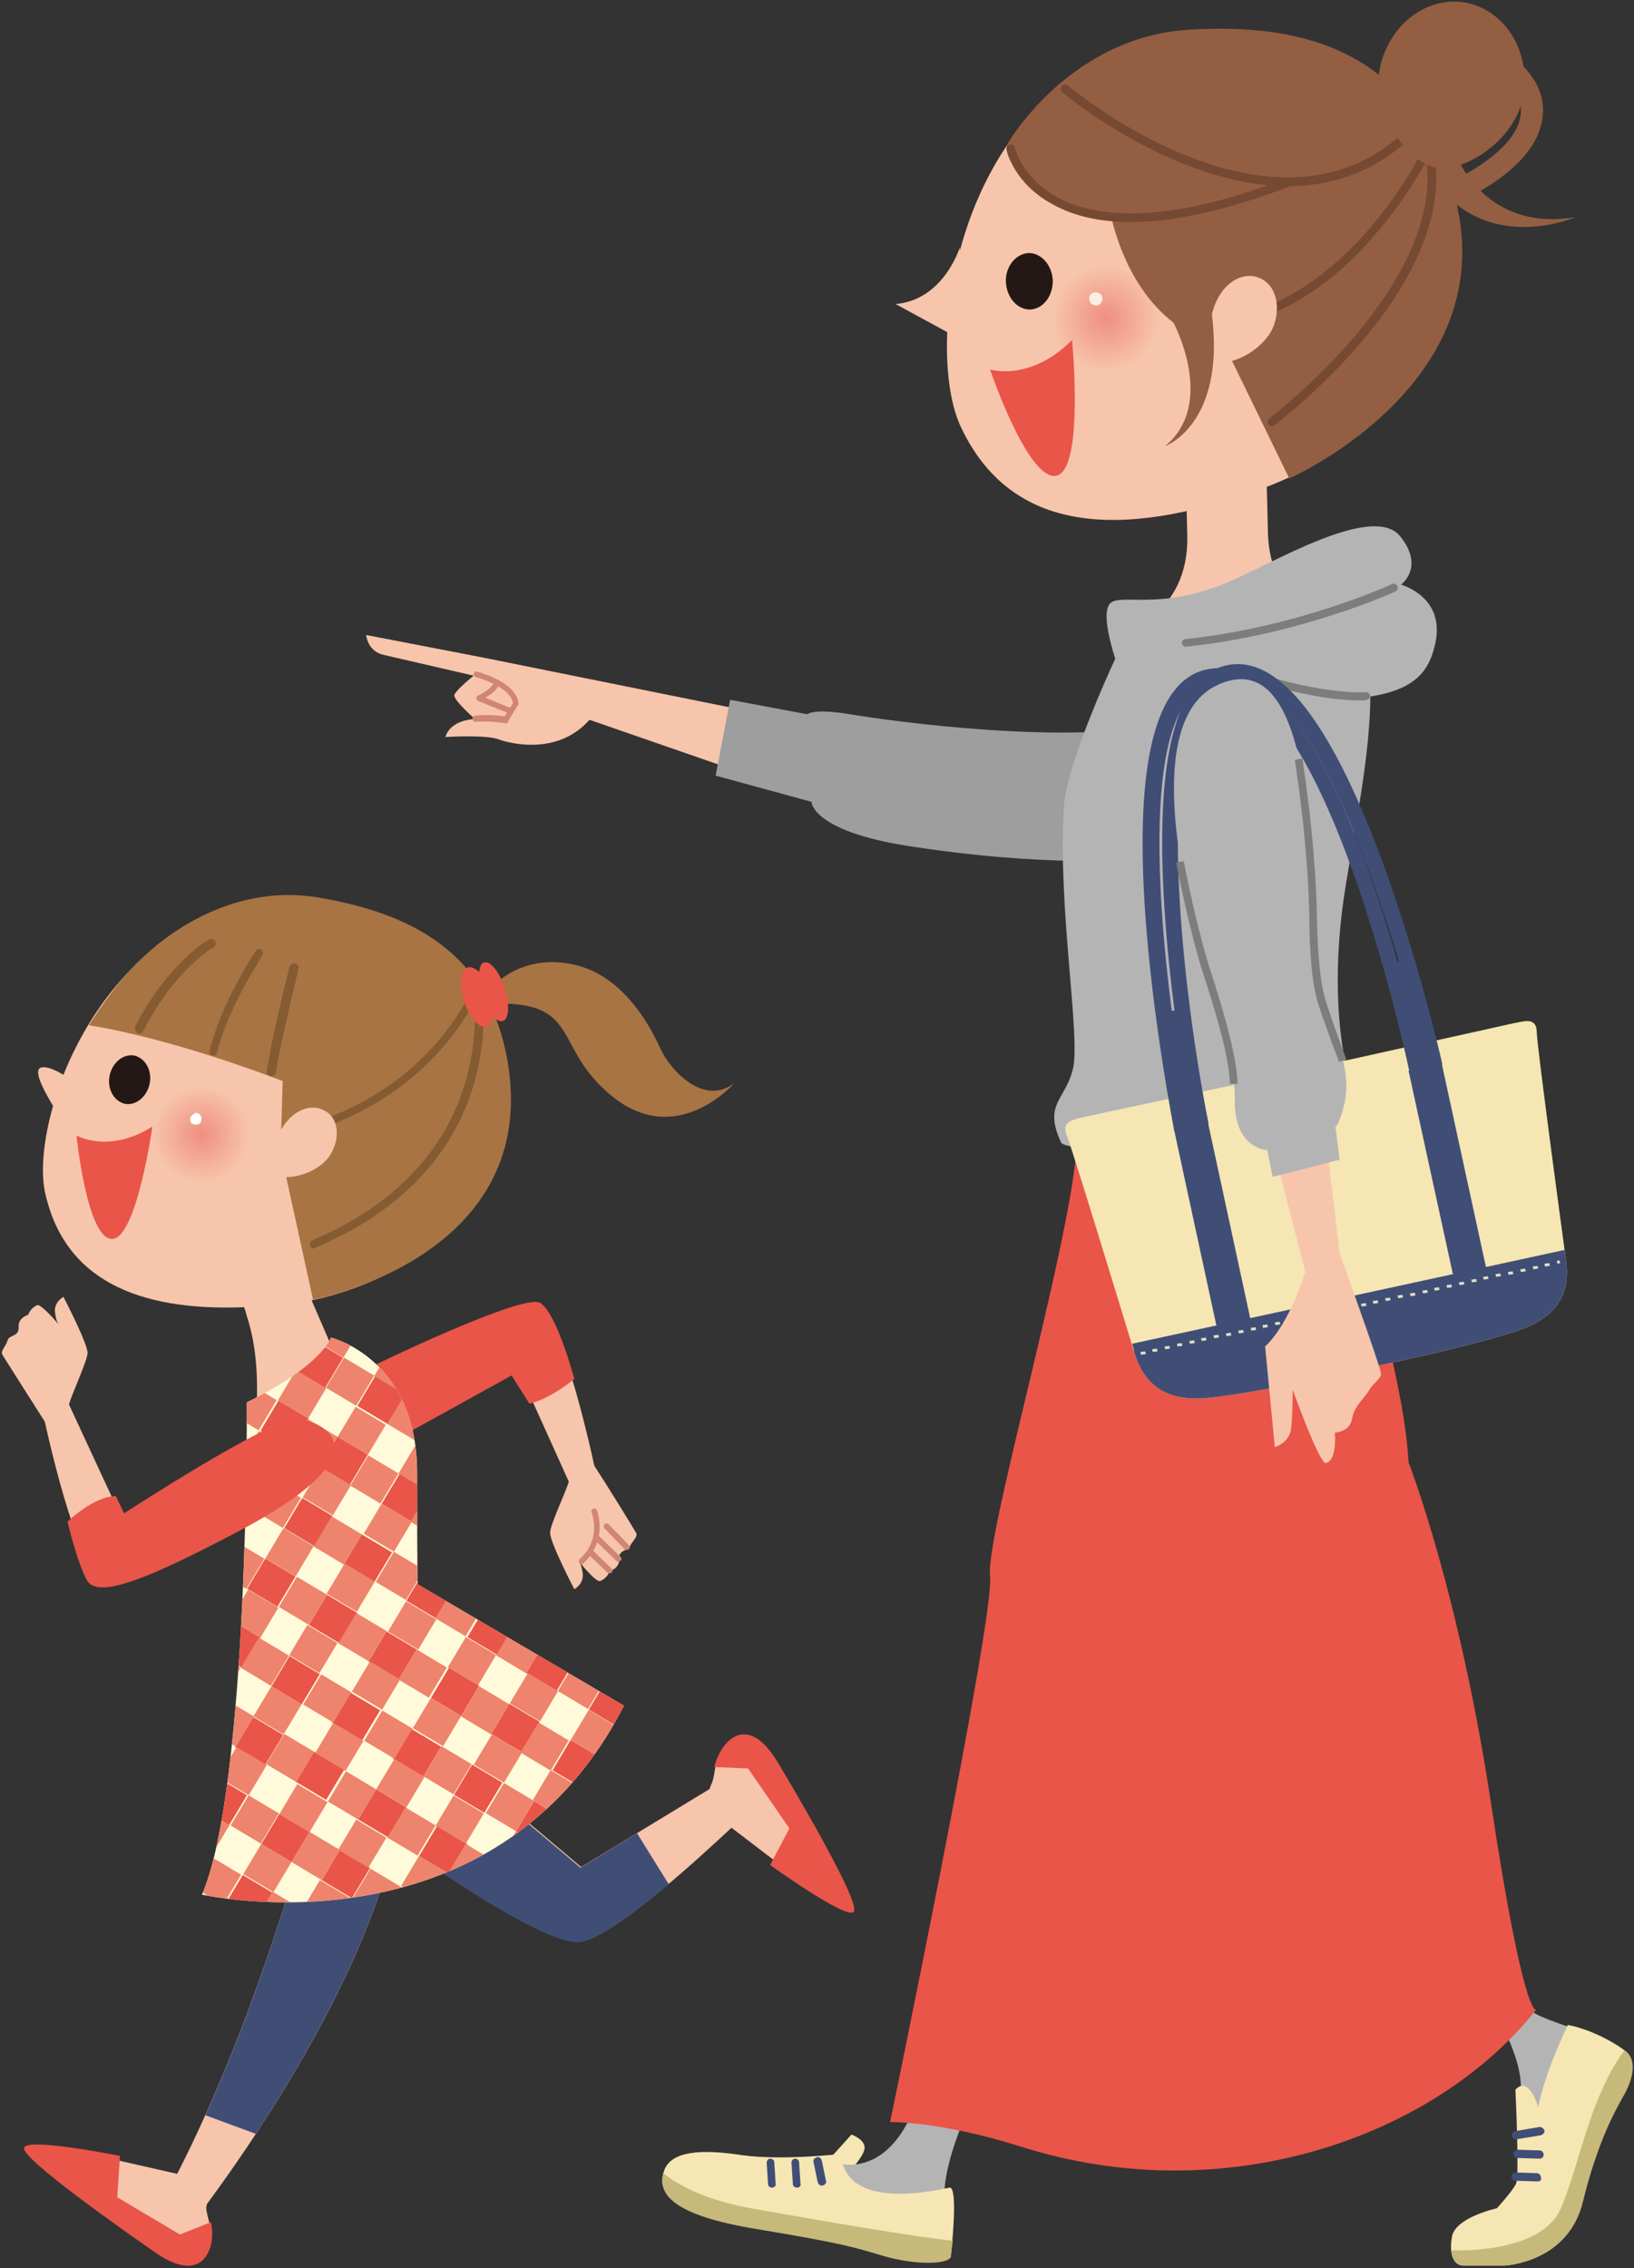 <?xml version="1.0" encoding="utf-8"?>
<!-- Generator: Adobe Illustrator 24.2.1, SVG Export Plug-In . SVG Version: 6.00 Build 0)  -->
<svg version="1.1" id="レイヤー_1" xmlns="http://www.w3.org/2000/svg" xmlns:xlink="http://www.w3.org/1999/xlink" x="0px"
	 y="0px" viewBox="0 0 237 329" style="enable-background:new 0 0 237 329;" xml:space="preserve">
<rect x="0" y="0" width="237" height="329" fill="#333333" stroke="none"/>
<style type="text/css">
	.st0{fill:#F7C5AB;}
	.st1{fill:#D08575;}
	.st2{fill:#9E9E9F;}
	.st3{fill:#935E42;}
	.st4{fill:#F5E6B3;}
	.st5{fill:#B4B4B5;}
	.st6{fill:#E95548;}
	.st7{fill:#231815;}
	.st8{fill:url(#SVGID_1_);}
	.st9{fill:#FCEDE4;}
	.st10{fill:#754932;}
	.st11{fill:#7D7D7D;}
	.st12{fill:#404E76;}
	.st13{fill:#DFDFC5;}
	.st14{fill:#C7B97A;}
	.st15{fill:url(#SVGID_2_);}
	.st16{fill:#FFFFFF;}
	.st17{fill:#A87443;}
	.st18{fill:#855B32;}
	.st19{clip-path:url(#SVGID_4_);}
	.st20{fill-rule:evenodd;clip-rule:evenodd;fill:#E95548;}
	.st21{fill-rule:evenodd;clip-rule:evenodd;fill:#EE846D;}
</style>
<g>
	<g>
		<g>
			<path class="st0" d="M125.2,106.5l-55-11.1l-17.1-3.3c0,0,0.2,2.4,2.6,2.9c1.3,0.3,13,3,13,3s-2.6,2.1-2.8,2.8
				c-0.2,0.7,3,3.5,3,3.5s-3.5,0-4.3,2.6c0,0,6.1-0.4,7.9,0.4c0,0,7.9,2.9,13-2.9l37.2,12.9L125.2,106.5z"/>
			<path class="st1" d="M73.4,104.9C73.4,104.9,73.4,104.9,73.4,104.9c-0.1,0-2.4-0.4-4.4-0.2c-0.2,0-0.4-0.1-0.5-0.4
				c0-0.2,0.1-0.4,0.4-0.5c1.7-0.2,3.6,0,4.3,0.1l1.2-1.9c-0.3-2.1-4-3.4-5.4-3.8c-0.2-0.1-0.4-0.3-0.3-0.5c0.1-0.2,0.3-0.4,0.5-0.3
				c0.2,0.1,5.8,1.5,6,4.7c0,0.1,0,0.2-0.1,0.2l-1.4,2.3C73.7,104.9,73.5,104.9,73.4,104.9L73.4,104.9z"/>
			<path class="st1" d="M74.1,103.5c-0.1,0-0.1,0-0.2,0l-4.5-1.8c-0.2-0.1-0.3-0.2-0.3-0.4c0-0.2,0.1-0.3,0.2-0.4
				c0.5-0.2,1.9-1,2.3-1.8c0.1-0.2,0.3-0.3,0.5-0.2c0.2,0.1,0.3,0.3,0.2,0.5c-0.3,0.8-1.2,1.4-1.9,1.8l3.7,1.5
				c0.2,0.1,0.3,0.3,0.2,0.5C74.4,103.4,74.3,103.5,74.1,103.5L74.1,103.5z"/>
		</g>
		<path class="st2" d="M173.2,123.7c-11.2,2.1-27.5,1.2-41.5-1c-14-2.2-14-6.4-14-6.4l-13.9-3.8l2.1-11l11.2,2.1c0,0,0.8-0.9,6.2,0
			c5.3,0.9,32.2,4.7,46.3,1.2L173.2,123.7z"/>
		<path class="st3" d="M210.2,30l-1.3-2.9c7.5-3.4,11.6-7.2,11.7-11c0.1-5.4-7.6-10.4-9.6-11.4l0.2-0.6c0.1,0.1,12.7,3.6,12.6,12
			C223.7,21.3,219.1,26,210.2,30L210.2,30z"/>
		<path class="st3" d="M211.1,22.2c0,0,3.9,11.5,17.4,9.3c0,0-14.4,6.3-21.9-7.6L211.1,22.2z"/>
		<path class="st4" d="M119.9,313.6l3.6-4c0,0,2,0.7,1.9,2c-0.1,1.4-3.4,4.7-3.4,4.7L119.9,313.6z"/>
		<path class="st5" d="M121.8,313.8c0,0,8.7,2.7,12.3-12.9l9.5-1.5c0,0-7.7,13.8-6.5,20.6l-13.9,0.4L121.8,313.8z"/>
		<path class="st5" d="M218.1,294.3c3.2,6.3,2.4,9.4,2.4,9.4l3.9,4.3l4.4-13.6c0,0-6-1.9-6.6-2.7c-0.6-0.8-2.4-6.1-2.4-6.1l-6.2,2.5
			L218.1,294.3z"/>
		<path class="st6" d="M204.3,212.1c0,0,7.3,18.6,12,49.7c4.7,31.1,6.5,29.7,6.5,29.7c-14.7,18.5-45.2,29.3-74.9,19.8
			c-11.8-3.7-18.8-3.5-18.8-3.5s15.2-73.3,14.5-79.1c-0.8-6.4,13.6-54.7,12.6-65.3c-1-10.5,35.8-0.3,35.8-0.3
			S203.5,196.1,204.3,212.1z"/>
		<path class="st0" d="M182.7,71c20.5-7.4,33.2-26,27.7-43.6C204.9,9.8,183-1.2,162.9,7.1c-25.1,10.4-28.7,44.1-23.5,54.9
			C146.6,77.2,162.2,78.4,182.7,71z"/>
		<path class="st3" d="M146.1,20.9c0,0-2.5,7.3,23.7,13.4l6.1,12.3L187,69.4c0,0,34.1-15,22.8-44.6c-6.6-17.2-20.5-21.5-37.2-20.5
			C155,5.3,146.1,20.9,146.1,20.9z"/>
		<path class="st0" d="M187.4,118.1c0,0,5-27.8,2.2-29.5c-2.9-1.7-5.6-5.6-5.7-11.5c-0.1-4.8-0.4-14.7-0.4-14.7l-5.7,0.2l-0.3,0
			l-5.7,0.2c0,0,0.3,9.9,0.4,14.7c0.2,5.9-2.3,9.9-5.1,11.8c-2.8,1.9-6.8,29.6-6.8,29.6L187.4,118.1z"/>
		<path class="st0" d="M139.2,35.9c0,0-2.3,7.6-9.3,8.2l10.3,5.6L139.2,35.9z"/>
		<path class="st7" d="M145.9,40.9c0.1,2.2,1.6,4,3.5,4c1.9-0.1,3.3-1.9,3.3-4.2c-0.1-2.2-1.6-4-3.5-4
			C147.3,36.8,145.8,38.7,145.9,40.9z"/>
		
			<radialGradient id="SVGID_1_" cx="784.919" cy="-972.453" r="9.676" gradientTransform="matrix(-0.802 2.343191e-02 2.343191e-02 0.802 812.714 807.64)" gradientUnits="userSpaceOnUse">
			<stop  offset="0" style="stop-color:#EF8F81"/>
			<stop  offset="1" style="stop-color:#F7C5AB"/>
		</radialGradient>
		<path class="st8" d="M152.5,46.2c0.1,4.3,3.7,7.7,8,7.5c4.3-0.1,7.7-3.7,7.5-8c-0.1-4.3-3.7-7.7-8-7.5
			C155.8,38.4,152.4,41.9,152.5,46.2z"/>
		<path class="st9" d="M158,43.4c0,0.5,0.4,0.9,1,0.9c0.5,0,0.9-0.4,0.9-1c0-0.5-0.4-0.9-1-0.9C158.3,42.4,157.9,42.9,158,43.4z"/>
		<path class="st6" d="M155.5,49.3c-6,6.1-11.9,4.3-11.9,4.3s5.5,16.2,9.6,15.4C157.3,68.2,155.5,49.3,155.5,49.3z"/>
		<path class="st10" d="M186.8,27c-16.4,0-32.5-13.4-32.7-13.6c-0.3-0.2-0.3-0.6-0.1-0.9c0.2-0.3,0.6-0.3,0.9-0.1
			c0.3,0.3,31.3,26.2,50.5,5c0.2-0.3,0.6-0.3,0.9,0c0.3,0.2,0.3,0.6,0,0.9C200.4,24.7,193.6,27,186.8,27L186.8,27z"/>
		<path class="st10" d="M184.5,61.8c-0.2,0-0.4-0.1-0.5-0.2c-0.2-0.3-0.1-0.7,0.1-0.9c0.3-0.2,25.2-19.2,22.8-37.4
			c-2.5,4.6-10.6,17.7-23.4,22.6c-0.3,0.1-0.7,0-0.8-0.4c-0.1-0.3,0-0.7,0.4-0.8c15.2-5.8,23.5-23.4,23.6-23.6
			c0.1-0.2,0.4-0.4,0.6-0.4c0.3,0,0.5,0.2,0.5,0.5c4.5,19.5-21.8,39.6-22.9,40.4C184.8,61.7,184.7,61.8,184.5,61.8L184.5,61.8z"/>
		<path class="st0" d="M184.8,47.1c-1,2.9-4.8,5.5-7.8,5.5c-2.5,0-1.9-5.3-0.9-8.1c1-2.9,3.4-4.9,5.9-4.4
			C185,40.8,185.8,44.2,184.8,47.1z"/>
		<path class="st3" d="M161.1,31c0,0,1.7,10.1,9.1,15.8c0,0,6.3,11.7-1.2,17.9c0,0,8.7-3.1,6.8-18.9L175.5,32L161.1,31z"/>
		<path class="st10" d="M164,32.2c-4.4,0-8.1-0.8-11.2-2.5c-5.7-3-6.8-7.8-6.8-8c-0.1-0.3,0.1-0.7,0.5-0.7c0.3-0.1,0.7,0.1,0.7,0.5
			l0,0c0,0,1.1,4.4,6.3,7.2c4.9,2.6,14.7,4.3,33-2.8c0.3-0.1,0.7,0,0.8,0.4c0.1,0.3,0,0.7-0.4,0.8C177.9,30.5,170.3,32.2,164,32.2
			L164,32.2z"/>
		<path class="st5" d="M162.2,94.6c0,0-7.4,15.5-7.9,22.5c-0.9,14.7,2.5,33.5,1.3,38c-1.1,4.5-4.3,5-1.7,10.6c1.1,2.3,40,0,40,0
			s4.6-1.3,2-8.4c0,0-3.6-10.6-0.8-28.3c2.8-17.7,9.2-43.8-6.7-43.5C172.4,85.9,162.2,94.6,162.2,94.6z"/>
		<path class="st5" d="M162.4,97.4c0,0-3.4-8.9-1.1-10.1c2.2-1.1,8,1.4,18.7-3.7c7-3.3,19.5-10.3,23.1-5.8c3.6,4.5,0.1,7,0.1,7
			s6.4,1.7,5,8.4C206.8,99.9,202.3,105.5,162.4,97.4z"/>
		<path class="st11" d="M172,93.8c-0.3,0-0.5-0.2-0.6-0.5c0-0.3,0.2-0.6,0.5-0.6c16.3-1.7,29.9-7.9,30-8c0.3-0.1,0.6,0,0.8,0.3
			c0.1,0.3,0,0.6-0.3,0.8C202.4,85.8,188.6,92.1,172,93.8C172.1,93.8,172.1,93.8,172,93.8L172,93.8z"/>
		<path class="st11" d="M197.3,101.6c-1.7,0-6.1-0.2-13.1-2.2c-0.3-0.1-0.5-0.4-0.4-0.7c0.1-0.3,0.4-0.5,0.7-0.4
			c9,2.5,13.5,2.1,13.6,2.1c0.3,0,0.6,0.2,0.6,0.5c0,0.3-0.2,0.6-0.5,0.6C198.1,101.6,197.8,101.6,197.3,101.6L197.3,101.6z"/>
		<path class="st4" d="M219.6,148.4c-1.3,0.3-28.4,6.3-31.1,6.9c-2.7,0.6-29.9,6.4-31.2,6.7c-1.6,0.4-3.4,0.6-2.6,2.6
			c0.7,1.6,9.2,29.5,9.8,31.5c1.3,4.3,4.1,7.1,10.1,6.7c5.3-0.4,16.4-2.7,23.2-4.3c6.9-1.4,17.9-3.9,22.9-5.7
			c5.7-2.1,7.1-5.8,6.4-10.3c-0.3-2.1-4.2-31-4.2-32.7C222.9,147.5,221.2,148.1,219.6,148.4z"/>
		<path class="st12" d="M173,163.4c0-0.2-3.1-15.8-4.1-31.6c-1.4-21.8,1.6-33.7,9-35.3c7.4-1.6,14.9,7.8,22.4,27.9
			c5.4,14.6,8.9,29.8,8.9,30l-2.2,0.5c-3.7-16.5-16.2-58.8-28.6-56.1c-12.5,2.7-6.5,47.3-3.1,64.2L173,163.4L173,163.4z"/>
		<path class="st12" d="M170.3,164c0-0.2-3.1-15.7-4.2-31.6c-1.5-21.8,1.5-33.7,8.9-35.3c16.9-3.7,29,46.2,31.2,56.2
			c0.4,1.9,0.6,2.6-0.5,2.9l-0.5-2.2l0.3,1.1l-1.1,0.2c-0.1-0.4-9.6-45.6-23.2-54.6c-1.9-1.3-3.8-1.7-5.6-1.3
			c-12.4,2.7-6.3,47.2-2.9,64.2L170.3,164L170.3,164z"/>
		<polygon class="st12" points="182.2,195.2 177.3,196.3 170.3,163.9 175.2,162.8 		"/>
		<polygon class="st12" points="216.4,187.8 211.6,188.8 204.3,155.3 209.1,154.2 		"/>
		<path class="st12" d="M164.2,194.9c0.2,0.6,0.3,1,0.3,1.2c1.3,4.3,4.1,7.1,10.1,6.7c5.3-0.4,16.4-2.7,23.2-4.3
			c6.9-1.4,17.9-3.9,22.9-5.7c5.7-2.1,7.1-5.8,6.4-10.3c0-0.2-0.1-0.6-0.2-1.2L164.2,194.9z"/>
		
			<rect x="170" y="146.5" transform="matrix(0.977 -0.212 0.212 0.977 -29.135 39.973)" class="st12" width="2.8" height="18"/>
		
			<rect x="203.4" y="139.3" transform="matrix(0.977 -0.213 0.213 0.977 -26.864 46.993)" class="st12" width="2.8" height="18"/>
		<path class="st13" d="M165.5,196.5l-0.1-0.4l0.7-0.1l0.1,0.4L165.5,196.5L165.5,196.5z M167.2,196.1l-0.1-0.4l0.7-0.1l0.1,0.4
			L167.2,196.1L167.2,196.1z M169,195.7l-0.1-0.4l0.7-0.1l0.1,0.4L169,195.7L169,195.7z M170.8,195.3l-0.1-0.4l0.7-0.1l0.1,0.4
			L170.8,195.3L170.8,195.3z M172.6,194.9l-0.1-0.4l0.7-0.1l0.1,0.4L172.6,194.9L172.6,194.9z M174.3,194.5l-0.1-0.4l0.7-0.1
			l0.1,0.4L174.3,194.5L174.3,194.5z M176.1,194.1l-0.1-0.4l0.7-0.1l0.1,0.4L176.1,194.1L176.1,194.1z M177.9,193.8l-0.1-0.4
			l0.7-0.1l0.1,0.4L177.9,193.8L177.9,193.8z M179.7,193.4l-0.1-0.4l0.7-0.1l0.1,0.4L179.7,193.4L179.7,193.4z M181.5,193l-0.1-0.4
			l0.7-0.1l0.1,0.4L181.5,193L181.5,193z M183.2,192.6l-0.1-0.4l0.7-0.1l0.1,0.4L183.2,192.6L183.2,192.6z M185,192.2l-0.1-0.4
			l0.7-0.1l0.1,0.4L185,192.2L185,192.2z M186.8,191.8l-0.1-0.4l0.7-0.1l0.1,0.4L186.8,191.8L186.8,191.8z M188.6,191.4l-0.1-0.4
			l0.7-0.1l0.1,0.4L188.6,191.4L188.6,191.4z M190.3,191l-0.1-0.4l0.7-0.1l0.1,0.4L190.3,191L190.3,191z M192.1,190.7l-0.1-0.4
			l0.7-0.1l0.1,0.4L192.1,190.7L192.1,190.7z M193.9,190.3l-0.1-0.4l0.7-0.1l0.1,0.4L193.9,190.3L193.9,190.3z M195.7,189.9
			l-0.1-0.4l0.7-0.1l0.1,0.4L195.7,189.9L195.7,189.9z M197.5,189.5l-0.1-0.4l0.7-0.1l0.1,0.4L197.5,189.5L197.5,189.5z
			 M199.2,189.1l-0.1-0.4l0.7-0.1l0.1,0.4L199.2,189.1L199.2,189.1z M201,188.7l-0.1-0.4l0.7-0.1l0.1,0.4L201,188.7L201,188.7z
			 M202.8,188.3l-0.1-0.4l0.7-0.1l0.1,0.4L202.8,188.3L202.8,188.3z M204.6,188l-0.1-0.4l0.7-0.1l0.1,0.4L204.6,188L204.6,188z
			 M206.4,187.6l-0.1-0.4l0.7-0.1l0.1,0.4L206.4,187.6L206.4,187.6z M208.1,187.2l-0.1-0.4l0.7-0.1l0.1,0.4L208.1,187.2L208.1,187.2
			z M209.9,186.8l-0.1-0.4l0.7-0.1l0.1,0.4L209.9,186.8L209.9,186.8z M211.7,186.4l-0.1-0.4l0.7-0.1l0.1,0.4L211.7,186.4
			L211.7,186.4z M213.5,186l-0.1-0.4l0.7-0.1l0.1,0.4L213.5,186L213.5,186z M215.2,185.6l-0.1-0.4l0.7-0.1l0.1,0.4L215.2,185.6
			L215.2,185.6z M217,185.2l-0.1-0.4l0.7-0.1l0.1,0.4L217,185.2L217,185.2z M218.8,184.9l-0.1-0.4l0.7-0.1l0.1,0.4L218.8,184.9
			L218.8,184.9z M220.6,184.5l-0.1-0.4l0.7-0.1l0.1,0.4L220.6,184.5L220.6,184.5z M222.4,184.1l-0.1-0.4l0.7-0.1l0.1,0.4
			L222.4,184.1L222.4,184.1z M224.1,183.7l-0.1-0.4l0.7-0.1l0.1,0.4L224.1,183.7L224.1,183.7z M225.9,183.3l-0.1-0.4l0.4-0.1
			l0.1,0.4L225.9,183.3L225.9,183.3z"/>
		<path class="st0" d="M194.3,181.8L194.3,181.8l-2.5-21l-8,2.3l5.6,21.6l-0.2,0.1c0,0-2.1,7.1-5.7,10.5l1.4,14.6
			c0,0,2.2-0.6,2.4-2.9c0.2-2.3,0.2-5.4,0.2-5.4s3.9,10.8,4.8,10.6c1.7-0.4,1.3-4.4,1.3-4.4s2.2-0.1,2.5-2c0.3-1.9,2-3.2,2.5-4.2
			c0.6-1,1.8-1.7,1.7-2.4C200.3,198.4,194.3,181.8,194.3,181.8z"/>
		<path class="st5" d="M176.1,144.4c0,0-13.5-38.8,0.6-45.1c16.1-7.2,13,37,14.5,43.6c1.4,6.6,5.6,11.6,3.5,18.3
			c-0.7,2.3-1,2.2-1,2.2l0.6,4.8l-9.7,2.5l-0.8-3.9c0,0-4.9-0.1-4.7-7.5C179.1,154.8,177.4,149.5,176.1,144.4z"/>
		<path class="st11" d="M194.2,154c0-0.1-0.7-1.8-1.9-5.2c-0.1-0.4-0.3-0.8-0.4-1.1c-1-2.9-1.9-5.1-2-15
			c-0.2-10.9-2.1-22.4-2.1-22.5l1.1-0.2c0,0.1,1.9,11.7,2.1,22.7c0.2,9.7,1,11.8,2,14.6c0.1,0.4,0.3,0.8,0.4,1.2
			c1.2,3.4,1.9,5.2,1.9,5.2L194.2,154L194.2,154z"/>
		<path class="st11" d="M178.4,157.2c-0.1-3.1-1.3-8.1-3.7-15.4c-2.2-6.7-4.1-16.6-4.1-16.7l1.1-0.2c0,0.1,1.9,10,4.1,16.6
			c2.4,7.4,3.6,12.5,3.7,15.7L178.4,157.2L178.4,157.2z"/>
		<path class="st4" d="M137.7,317.3c-16.6,3.6-15.6-4.9-15.6-4.9s-8.6,1-14.4,0.2c-5.8-0.9-10.4-0.7-11.4,2.3c-1,3,0.9,6.3,13.4,8.3
			c12.6,2.1,14,2.6,18.4,3.9c4.4,1.3,9.2,1.3,9.8,0.2C137.9,327.4,139.1,317,137.7,317.3z"/>
		<path class="st4" d="M219.8,303.1c0,0,0.6,12.5,0.1,13.6c-0.5,1.1-2.8,3.6-2.8,3.6s-6,1.3-6.5,4.1c-0.5,2.8,0.4,4.2,1.6,4.2
			c1.2,0,6,0,6,0s9.2-0.4,11.3-9.3c2.2-8.9,4.7-13.2,6.1-15.7c1.3-2.5,1.5-4.8,0.4-5.9c-1.1-1-4.9-3.3-8.6-4c0,0-3.4,7-4.3,12
			C223.2,305.8,221.8,300.9,219.8,303.1z"/>
		<path class="st14" d="M236.1,297.8c-0.1-0.1-0.3-0.3-0.5-0.4c-5.1,7-6.4,16.3-9.2,22.9c-2.5,5.8-12.4,6.2-15.9,6.1
			c0.1,1.5,0.9,2.2,1.8,2.2c1.2,0,6,0,6,0s9.2-0.4,11.3-9.3c2.2-8.9,4.7-13.2,6.1-15.7C237,301.2,237.2,298.9,236.1,297.8z"/>
		<path class="st12" d="M219.9,310.3c-0.3,0-0.5-0.2-0.6-0.5c-0.1-0.3,0.2-0.6,0.5-0.7l3.5-0.6c0.3,0,0.6,0.2,0.7,0.5
			c0.1,0.3-0.2,0.6-0.5,0.7L219.9,310.3C220,310.3,219.9,310.3,219.9,310.3L219.9,310.3z"/>
		<path class="st12" d="M223.3,313.1C223.3,313.1,223.3,313.1,223.3,313.1l-3.2-0.1c-0.3,0-0.6-0.3-0.6-0.6c0-0.3,0.3-0.6,0.6-0.6
			c0,0,0,0,0,0l3.2,0.1c0.3,0,0.6,0.3,0.6,0.6C223.9,312.9,223.6,313.1,223.3,313.1L223.3,313.1z"/>
		<path class="st12" d="M223,316.4C223,316.4,223,316.4,223,316.4l-3.2-0.1c-0.3,0-0.6-0.3-0.6-0.6c0-0.3,0.3-0.6,0.6-0.6l3.1,0.1
			c0.3,0,0.6,0.3,0.6,0.6C223.6,316.2,223.4,316.4,223,316.4L223,316.4z"/>
		<path class="st14" d="M138.2,325c-5.1-0.5-18-2.7-28.7-4.6c-7.1-1.2-11.2-3.5-13.3-5.2c-0.8,3,1.3,6.1,13.5,8.1
			c12.6,2.1,14,2.6,18.4,3.9c4.4,1.3,9.2,1.3,9.8,0.2C137.9,327.4,138,326.4,138.2,325z"/>
		<path class="st12" d="M119.2,317c-0.3,0-0.5-0.2-0.6-0.5l-0.6-2.9c-0.1-0.3,0.1-0.6,0.5-0.7c0.3-0.1,0.6,0.1,0.7,0.5l0.6,2.9
			c0.1,0.3-0.1,0.6-0.5,0.7C119.2,317,119.2,317,119.2,317L119.2,317z"/>
		<path class="st12" d="M115.6,317.3c-0.3,0-0.6-0.2-0.6-0.5l-0.2-3.1c0-0.3,0.2-0.6,0.5-0.6c0.3,0,0.6,0.2,0.6,0.5l0.2,3.1
			C116.2,317,116,317.3,115.6,317.3C115.6,317.3,115.6,317.3,115.6,317.3L115.6,317.3z"/>
		<path class="st12" d="M112,317.3c-0.3,0-0.6-0.2-0.6-0.5l-0.2-3.1c0-0.3,0.2-0.6,0.5-0.6c0.3,0,0.6,0.2,0.6,0.5l0.2,3.1
			C112.6,317,112.3,317.3,112,317.3C112,317.3,112,317.3,112,317.3L112,317.3z"/>
		<path class="st3" d="M220.9,14.1c-1.2,6.4-8.7,11-12.7,10.2c-3.8-0.7-9.3-7.7-8.1-14.2c1.2-6.4,6.8-10.8,12.6-9.7
			C218.5,1.6,222.1,7.7,220.9,14.1z"/>
	</g>
	<g>
		<path class="st0" d="M112.7,259.6c-4.7-6.3-5.8-6.5-7.5-5.6c-1.7,0.8-1.3,2.8-1.9,4.5c-0.2,0.4-0.3,0.8-0.4,1l-18.6,11.3l-8.3-7
			l-14.3,6c0,0,16.9,12,22.3,11.8c4.6-0.2,17.9-12.6,22.1-16.5l7.2,5.5C113.1,270.6,119.9,269.3,112.7,259.6z"/>
		<path class="st0" d="M73.7,157.5c-1.1-16.1-17.6-29.8-36.3-26.7c-14.6,2.4-23.8,14.1-28.2,25.1c-1.1-0.7-2.9-1.5-3.5-0.9
			c-0.7,0.7,0.9,3.6,2,5.4c-1.4,4.9-1.8,9.4-1.2,12.4c2.7,12.7,13.3,17.4,28.9,16.8c0.2,0.5,0.3,0.9,0.4,1.3c2,6,1.5,12.7,1.2,16.8
			l12.9-8.2l-4.7-10.9C62.2,185,74.8,172.5,73.7,157.5z"/>
		<path class="st6" d="M111.7,270.5l2.8-5.3l-6-8.7l-4.9-0.2c0,0,0.5-2.4,2.2-3.9c1.8-1.5,4.3-1.3,7,3.2c2.7,4.5,12.2,20.6,11,21.7
			C122.8,278.5,111.7,270.5,111.7,270.5z"/>
		<g>
			<path class="st0" d="M30,319.7c5.6-7.6,20.8-29.1,26.6-50.1l-13.3-0.1c0,0-6.7,24.5-17.6,45.8l-9.7-2.2c0,0-5.6,4.1,4.9,9.9
				c6.9,3.8,8,3.5,9.1,2c1.2-1.4,0-3-0.1-4.9C30,319.9,30,319.8,30,319.7z"/>
			<path class="st6" d="M17.4,312.7l-0.4,6l9.1,5.4l4.5-1.8c0,0,0.6,2.4-0.4,4.4c-1,2.1-3.4,3-7.7,0c-4.3-3-19.6-13.7-19-15.2
				C4,310,17.4,312.7,17.4,312.7z"/>
		</g>
		<path class="st12" d="M37.1,309.5c6.8-10.3,15.4-25.2,19.5-39.9l-13.3-0.1c0,0-5,18.4-13.5,37.3L37.1,309.5z"/>
		<path class="st12" d="M92.4,265.9l-8.2,5l-8.3-7l-14.3,6c0,0,16.9,12,22.3,11.8c2.6-0.1,8.1-4.2,13.1-8.4L92.4,265.9z"/>
		<path class="st0" d="M92.3,222.4c-0.2-0.4-4.2-6.9-6.1-9.8l0,0c-0.8-3.7-5.1-22.7-8.5-23.1c-3.8-0.4-23.1,9.8-23.1,9.8l2.9,8.8
			l17.6-9.6l7.4,16.4c-0.5,1.7-2.7,6.2-2.7,7.4c-0.1,1.3,3.5,8.2,3.5,8.2s1.5-0.8,1.2-2.4c-0.1-0.8-0.3-1.3-0.5-1.6
			c0.8,1,2.6,3.1,3.1,2.8c1.1-0.5,1.3-1.4,1.3-1.4s1.5-0.4,1.4-1.8c-0.1-1.4,1.4-1.1,1.6-1.9C91.7,223.6,92.5,222.9,92.3,222.4z"/>
		<path class="st1" d="M84.3,226.9c-0.1,0-0.2-0.1-0.3-0.2c-0.1-0.2-0.1-0.4,0.1-0.6c0.1-0.1,3.1-2.4,1.7-6.8
			c-0.1-0.2,0.1-0.4,0.3-0.5c0.2-0.1,0.4,0.1,0.5,0.3c1.5,4.9-2,7.6-2,7.7C84.5,226.9,84.4,226.9,84.3,226.9L84.3,226.9z"/>
		<path class="st1" d="M88.4,228.2c-0.1,0-0.2,0-0.3-0.1l-2.6-2.5c-0.2-0.2-0.2-0.4,0-0.6c0.2-0.2,0.4-0.2,0.6,0l2.6,2.5
			c0.2,0.2,0.2,0.4,0,0.6C88.6,228.2,88.5,228.2,88.4,228.2L88.4,228.2z"/>
		<path class="st1" d="M89.7,226.5c-0.1,0-0.2,0-0.3-0.1l-3.1-3c-0.2-0.2-0.2-0.4,0-0.6c0.2-0.2,0.4-0.2,0.6,0l3.1,3
			c0.2,0.2,0.2,0.4,0,0.6C89.9,226.4,89.8,226.5,89.7,226.5L89.7,226.5z"/>
		<path class="st1" d="M90.9,224.8c-0.1,0-0.2,0-0.3-0.1l-2.9-3c-0.2-0.2-0.2-0.4,0-0.6c0.2-0.2,0.4-0.2,0.6,0l2.9,3
			c0.2,0.2,0.2,0.4,0,0.6C91.1,224.8,91,224.8,90.9,224.8L90.9,224.8z"/>
		<path class="st6" d="M53.5,198.4c0,0,22.5-11,24.9-9.4s4.9,11,4.9,11s-3.3,2.8-6.5,3.6l-2.6-4.1l-17,9.4L53.5,198.4z"/>
		<path class="st7" d="M15.9,156c-0.4,1.9,0.6,3.7,2.2,4.1c1.6,0.3,3.2-1,3.6-2.9c0.4-1.9-0.6-3.7-2.2-4.1
			C17.9,152.8,16.3,154.1,15.9,156z"/>
		
			<radialGradient id="SVGID_2_" cx="1459.284" cy="-658.618" r="8.779" gradientTransform="matrix(-0.794 -0.117 -0.117 0.794 1110.84 858.246)" gradientUnits="userSpaceOnUse">
			<stop  offset="0" style="stop-color:#EF8F81"/>
			<stop  offset="1" style="stop-color:#F7C5AB"/>
		</radialGradient>
		<path class="st15" d="M22.2,163.9c-0.6,3.9,2.1,7.4,5.9,8c3.8,0.6,7.4-2.1,8-5.9c0.6-3.8-2.1-7.4-5.9-8
			C26.3,157.4,22.7,160.1,22.2,163.9z"/>
		<path class="st16" d="M27.6,162.2c-0.1,0.5,0.2,0.9,0.7,0.9c0.5,0.1,0.9-0.2,0.9-0.7c0.1-0.5-0.2-0.9-0.7-1
			C28.1,161.5,27.7,161.8,27.6,162.2z"/>
		<path class="st6" d="M22.1,163.4c-6.3,4-11,1.3-11,1.3s1.5,14.9,5.1,15C19.8,179.8,22.1,163.4,22.1,163.4z"/>
		<path class="st17" d="M95.7,151.9c-1.7-3.7-5.6-10.5-12.5-12c-6.9-1.5-11.1,2.2-12.9,4.3c-4.7-8.3-13.4-12.2-24-14
			c-13.3-2.3-23.2,6.4-25.4,8.5c0,0-0.1,0-0.1,0.1c-3.9,3.4-7.9,9.9-7.9,9.9c12.2,2,26,7.3,28.1,8.1l-0.3,10.2l4.7,21.5
			c0,0,32.2-5.9,28.4-33.4c-0.5-3.7-1.5-6.8-2.8-9.5c13.6-0.6,8.9,6.3,17.9,13.5c9.4,7.5,17.6-2,17.6-2
			C102.1,160.5,97.2,155.3,95.7,151.9z"/>
		<path class="st18" d="M20.1,149.9c-0.1,0-0.1,0-0.2-0.1c-0.3-0.2-0.4-0.6-0.3-0.9c4.7-9.1,10.4-12.5,10.7-12.6
			c0.3-0.2,0.7-0.1,0.9,0.2c0.2,0.3,0.1,0.7-0.2,0.9c-0.1,0-5.7,3.3-10.2,12.1C20.7,149.8,20.4,149.9,20.1,149.9L20.1,149.9z"/>
		<path class="st18" d="M39.2,156.1c-0.3-0.1-0.6-0.4-0.5-0.7c0.7-5,3.3-15.1,3.3-15.2c0.1-0.3,0.4-0.5,0.8-0.5
			c0.3,0.1,0.6,0.4,0.5,0.8c0,0.1-2.5,10.1-3.3,15.1C40,155.9,39.6,156.1,39.2,156.1C39.3,156.1,39.3,156.1,39.2,156.1L39.2,156.1z"
			/>
		<path class="st18" d="M45.5,181.1c-0.2,0-0.4-0.1-0.5-0.4c-0.1-0.3,0-0.6,0.3-0.8c23.3-9.9,23.9-28.5,23.5-34.6
			c-2.1,4-8.4,13.5-22,18.3c-0.3,0.1-0.6-0.1-0.7-0.4c-0.1-0.3,0.1-0.6,0.4-0.7c16.9-5.9,22.1-19.4,22.2-19.5
			c0.1-0.2,0.3-0.4,0.6-0.4c0.3,0,0.5,0.2,0.5,0.5c0.1,0.3,4.8,25.6-23.9,37.8C45.6,181,45.5,181.1,45.5,181.1L45.5,181.1z"/>
		<path class="st0" d="M47.9,167.5c-1.4,2.3-5.2,3.7-7.7,3.1c-2.1-0.5-0.6-4.9,0.8-7.1c1.4-2.3,3.9-3.5,5.9-2.5
			C49.3,162.1,49.3,165.3,47.9,167.5z"/>
		<path class="st18" d="M30.9,153.1C30.9,153.1,30.9,153.1,30.9,153.1c-0.4-0.1-0.6-0.4-0.5-0.7c1.7-7,6.5-14.2,6.7-14.5
			c0.2-0.3,0.5-0.3,0.8-0.2c0.3,0.2,0.3,0.5,0.2,0.8c0,0.1-4.9,7.3-6.6,14.1C31.5,153,31.2,153.1,30.9,153.1L30.9,153.1z"/>
		<path class="st6" d="M73.2,143.4c-0.7-2.4-2.1-4.1-3-3.8c-0.4,0.1-0.6,0.6-0.7,1.4c-0.5-0.5-1.1-0.8-1.6-0.7
			c-1.1,0.3-1.3,2.5-0.6,4.9c0.8,2.4,2.2,4,3.3,3.7c0.5-0.2,0.8-0.7,0.9-1.5c0.5,0.6,1,0.8,1.4,0.7C73.8,147.9,74,145.8,73.2,143.4z
			"/>
		<g>
			<defs>
				<path id="SVGID_3_" d="M90.5,247.4c-18.9,37-61.2,27.4-61.2,27.4c6.8-15.8,6.5-71.4,6.5-71.4C46.8,198,48,194,48,194
					s12.5,3,12.5,19.6c0,16.6,0.1,16.2,0.1,16.2L90.5,247.4z"/>
			</defs>
			<use xlink:href="#SVGID_3_"  style="overflow:visible;fill:#FFFBDA;"/>
			<clipPath id="SVGID_4_">
				<use xlink:href="#SVGID_3_"  style="overflow:visible;"/>
			</clipPath>
			<g class="st19">
				
					<rect x="7" y="257" transform="matrix(0.513 -0.859 0.859 0.513 -218.18 134.617)" class="st20" width="5.1" height="5.1"/>
				
					<rect x="15.8" y="262.2" transform="matrix(0.513 -0.858 0.858 0.513 -218.393 144.73)" class="st20" width="5.1" height="5.1"/>
				
					<rect x="24.6" y="267.5" transform="matrix(0.513 -0.859 0.859 0.513 -218.647 154.927)" class="st20" width="5.1" height="5.1"/>
				
					<rect x="33.4" y="272.8" transform="matrix(0.513 -0.859 0.859 0.513 -218.877 165.076)" class="st20" width="5.1" height="5.1"/>
				
					<rect x="42.2" y="278.1" transform="matrix(0.513 -0.858 0.858 0.513 -219.05 175.086)" class="st20" width="5.1" height="5.1"/>
				
					<rect x="8.6" y="174.2" transform="matrix(0.513 -0.858 0.858 0.513 -146.283 95.627)" class="st20" width="5.1" height="5.1"/>
				
					<rect x="17.4" y="179.4" transform="matrix(0.513 -0.859 0.859 0.513 -146.519 105.786)" class="st20" width="5.1" height="5.1"/>
				
					<rect x="26.2" y="184.7" transform="matrix(0.513 -0.858 0.858 0.513 -146.716 115.852)" class="st20" width="5.1" height="5.1"/>
				
					<rect x="35" y="190" transform="matrix(0.513 -0.859 0.859 0.513 -146.988 126.109)" class="st20" width="5.1" height="5.1"/>
				
					<rect x="43.8" y="195.2" transform="matrix(0.513 -0.858 0.858 0.513 -147.179 136.14)" class="st20" width="5.1" height="5.1"/>
				
					<rect x="52.7" y="200.5" transform="matrix(0.513 -0.859 0.859 0.513 -147.424 146.334)" class="st20" width="5.1" height="5.1"/>
				
					<rect x="61.5" y="205.8" transform="matrix(0.513 -0.858 0.858 0.513 -147.643 156.44)" class="st20" width="5.1" height="5.1"/>
				
					<rect x="70.3" y="211" transform="matrix(0.513 -0.858 0.858 0.513 -147.871 166.581)" class="st20" width="5.1" height="5.1"/>
				
					<rect x="79.1" y="216.3" transform="matrix(0.512 -0.859 0.859 0.512 -148.122 176.843)" class="st20" width="5.1" height="5.1"/>
				
					<rect x="3.4" y="242.9" transform="matrix(0.513 -0.859 0.859 0.513 -207.827 124.73)" class="st20" width="5.1" height="5.1"/>
				
					<rect x="12.2" y="248.2" transform="matrix(0.512 -0.859 0.859 0.512 -208.094 134.947)" class="st20" width="5.1" height="5.1"/>
				
					<rect x="21" y="253.4" transform="matrix(0.513 -0.858 0.858 0.513 -208.214 144.875)" class="st20" width="5.1" height="5.1"/>
				
					<rect x="29.9" y="258.7" transform="matrix(0.513 -0.858 0.858 0.513 -208.476 155.083)" class="st20" width="5.1" height="5.1"/>
				
					<rect x="38.7" y="264" transform="matrix(0.513 -0.859 0.859 0.513 -208.721 165.265)" class="st20" width="5.1" height="5.1"/>
				
					<rect x="47.5" y="269.2" transform="matrix(0.513 -0.859 0.859 0.513 -208.947 175.404)" class="st20" width="5.1" height="5.1"/>
				
					<rect x="56.3" y="274.5" transform="matrix(0.513 -0.859 0.859 0.513 -209.195 185.607)" class="st20" width="5.1" height="5.1"/>
				
					<rect x="22.6" y="170.6" transform="matrix(0.513 -0.859 0.859 0.513 -136.376 106.004)" class="st20" width="5.1" height="5.1"/>
				
					<rect x="31.5" y="175.9" transform="matrix(0.513 -0.859 0.859 0.513 -136.616 116.18)" class="st20" width="5.1" height="5.1"/>
				
					<rect x="40.3" y="181.1" transform="matrix(0.513 -0.859 0.859 0.513 -136.843 126.323)" class="st20" width="5.1" height="5.1"/>
				
					<rect x="49.1" y="186.4" transform="matrix(0.513 -0.859 0.859 0.513 -137.057 136.422)" class="st20" width="5.1" height="5.1"/>
				
					<rect x="57.9" y="191.7" transform="matrix(0.513 -0.859 0.859 0.513 -137.284 146.561)" class="st20" width="5.1" height="5.1"/>
				
					<rect x="66.8" y="197" transform="matrix(0.513 -0.858 0.858 0.513 -137.502 156.658)" class="st20" width="5.1" height="5.1"/>
				
					<rect x="75.6" y="202.2" transform="matrix(0.513 -0.858 0.858 0.513 -137.735 166.823)" class="st20" width="5.1" height="5.1"/>
				
					<rect x="-0.1" y="228.8" transform="matrix(0.513 -0.858 0.858 0.513 -197.433 114.769)" class="st20" width="5.1" height="5.1"/>
				
					<rect x="8.7" y="234.1" transform="matrix(0.513 -0.859 0.859 0.513 -197.678 124.939)" class="st20" width="5.1" height="5.1"/>
				
					<rect x="17.5" y="239.3" transform="matrix(0.513 -0.858 0.858 0.513 -197.891 135.054)" class="st20" width="5.1" height="5.1"/>
				
					<rect x="26.3" y="244.6" transform="matrix(0.513 -0.859 0.859 0.513 -198.126 145.21)" class="st20" width="5.1" height="5.1"/>
				
					<rect x="35.1" y="249.9" transform="matrix(0.513 -0.858 0.858 0.513 -198.341 155.32)" class="st20" width="5.1" height="5.1"/>
				
					<rect x="44" y="255.1" transform="matrix(0.513 -0.858 0.858 0.513 -198.517 165.324)" class="st20" width="5.1" height="5.1"/>
				
					<rect x="52.8" y="260.4" transform="matrix(0.513 -0.859 0.859 0.513 -198.819 175.665)" class="st20" width="5.1" height="5.1"/>
				
					<rect x="61.6" y="265.7" transform="matrix(0.513 -0.859 0.859 0.513 -199.052 185.827)" class="st20" width="5.1" height="5.1"/>
				
					<rect x="70.4" y="271" transform="matrix(0.513 -0.859 0.859 0.513 -199.256 195.894)" class="st20" width="5.1" height="5.1"/>
				
					<rect x="36.7" y="167.1" transform="matrix(0.513 -0.858 0.858 0.513 -126.444 116.311)" class="st20" width="5.1" height="5.1"/>
				
					<rect x="45.6" y="172.3" transform="matrix(0.513 -0.859 0.859 0.513 -126.701 126.547)" class="st20" width="5.1" height="5.1"/>
				
					<rect x="54.4" y="177.6" transform="matrix(0.513 -0.858 0.858 0.513 -126.904 136.594)" class="st20" width="5.1" height="5.1"/>
				
					<rect x="63.2" y="182.9" transform="matrix(0.513 -0.859 0.859 0.513 -127.145 146.792)" class="st20" width="5.1" height="5.1"/>
				
					<rect x="72" y="188.1" transform="matrix(0.513 -0.858 0.858 0.513 -127.362 156.873)" class="st20" width="5.1" height="5.1"/>
				
					<rect x="-3.7" y="214.7" transform="matrix(0.513 -0.859 0.859 0.513 -187.094 104.903)" class="st20" width="5.1" height="5.1"/>
				
					<rect x="5.1" y="220" transform="matrix(0.513 -0.859 0.859 0.513 -187.308 115.022)" class="st20" width="5.1" height="5.1"/>
				
					<rect x="13.9" y="225.2" transform="matrix(0.513 -0.858 0.858 0.513 -187.525 125.141)" class="st20" width="5.1" height="5.1"/>
				
					<rect x="22.8" y="230.5" transform="matrix(0.513 -0.859 0.859 0.513 -187.787 135.356)" class="st20" width="5.1" height="5.1"/>
				
					<rect x="31.6" y="235.8" transform="matrix(0.513 -0.859 0.859 0.513 -188.003 145.477)" class="st20" width="5.1" height="5.1"/>
				
					<rect x="40.4" y="241.1" transform="matrix(0.513 -0.858 0.858 0.513 -188.206 155.56)" class="st20" width="5.1" height="5.1"/>
				
					<rect x="49.2" y="246.3" transform="matrix(0.513 -0.858 0.858 0.513 -188.431 165.692)" class="st20" width="5.1" height="5.1"/>
				
					<rect x="58" y="251.6" transform="matrix(0.513 -0.858 0.858 0.513 -188.647 175.791)" class="st20" width="5.1" height="5.1"/>
				
					<rect x="66.9" y="256.9" transform="matrix(0.513 -0.858 0.858 0.513 -188.875 185.928)" class="st20" width="5.1" height="5.1"/>
				
					<rect x="75.7" y="262.1" transform="matrix(0.513 -0.859 0.859 0.513 -189.136 196.196)" class="st20" width="5.1" height="5.1"/>
				
					<rect x="84.5" y="267.4" transform="matrix(0.513 -0.858 0.858 0.513 -189.333 206.213)" class="st20" width="5.1" height="5.1"/>
				
					<rect x="50.8" y="163.5" transform="matrix(0.513 -0.859 0.859 0.513 -116.561 126.781)" class="st20" width="5.1" height="5.1"/>
				
					<rect x="59.7" y="168.8" transform="matrix(0.513 -0.859 0.859 0.513 -116.777 136.873)" class="st20" width="5.1" height="5.1"/>
				
					<rect x="68.5" y="174" transform="matrix(0.513 -0.858 0.858 0.513 -117.004 147.011)" class="st20" width="5.1" height="5.1"/>
				
					<rect x="-7.3" y="200.6" transform="matrix(0.513 -0.858 0.858 0.513 -176.698 94.942)" class="st20" width="5.1" height="5.1"/>
				
					<rect x="1.6" y="205.9" transform="matrix(0.513 -0.858 0.858 0.513 -176.929 105.087)" class="st20" width="5.1" height="5.1"/>
				
					<rect x="10.4" y="211.2" transform="matrix(0.513 -0.859 0.859 0.513 -177.164 115.241)" class="st20" width="5.1" height="5.1"/>
				
					<rect x="19.2" y="216.4" transform="matrix(0.513 -0.859 0.859 0.513 -177.42 125.441)" class="st20" width="5.1" height="5.1"/>
				
					<rect x="28" y="221.7" transform="matrix(0.513 -0.859 0.859 0.513 -177.62 135.525)" class="st20" width="5.1" height="5.1"/>
				
					<rect x="36.9" y="227" transform="matrix(0.513 -0.858 0.858 0.513 -177.836 145.636)" class="st20" width="5.1" height="5.1"/>
				
					<rect x="45.7" y="232.2" transform="matrix(0.513 -0.859 0.859 0.513 -178.084 155.835)" class="st20" width="5.1" height="5.1"/>
				
					<rect x="54.5" y="237.5" transform="matrix(0.513 -0.858 0.858 0.513 -178.295 165.925)" class="st20" width="5.1" height="5.1"/>
				
					<rect x="63.3" y="242.8" transform="matrix(0.513 -0.859 0.859 0.513 -178.529 176.089)" class="st20" width="5.1" height="5.1"/>
				
					<rect x="72.1" y="248" transform="matrix(0.513 -0.859 0.859 0.513 -178.75 186.209)" class="st20" width="5.1" height="5.1"/>
				
					<rect x="81" y="253.3" transform="matrix(0.513 -0.859 0.859 0.513 -178.989 196.4)" class="st20" width="5.1" height="5.1"/>
				
					<rect x="89.8" y="258.6" transform="matrix(0.513 -0.858 0.858 0.513 -179.198 206.457)" class="st20" width="5.1" height="5.1"/>
				
					<rect x="64.9" y="159.9" transform="matrix(0.513 -0.858 0.858 0.513 -106.635 137.079)" class="st20" width="5.1" height="5.1"/>
				
					<rect x="14.1" y="285.2" transform="matrix(0.513 -0.859 0.859 0.513 -238.907 154.431)" class="st20" width="5.1" height="5.1"/>
				
					<rect x="-10.8" y="186.5" transform="matrix(0.513 -0.859 0.859 0.513 -166.372 85.092)" class="st20" width="5.1" height="5.1"/>
				
					<rect x="-2" y="191.8" transform="matrix(0.513 -0.859 0.859 0.513 -166.575 95.196)" class="st20" width="5.1" height="5.1"/>
				
					<rect x="6.8" y="197.1" transform="matrix(0.513 -0.858 0.858 0.513 -166.775 105.287)" class="st20" width="5.1" height="5.1"/>
				
					<rect x="15.7" y="202.3" transform="matrix(0.513 -0.859 0.859 0.513 -167.021 115.46)" class="st20" width="5.1" height="5.1"/>
				
					<rect x="24.5" y="207.6" transform="matrix(0.513 -0.859 0.859 0.513 -167.252 125.611)" class="st20" width="5.1" height="5.1"/>
				
					<rect x="33.3" y="212.9" transform="matrix(0.513 -0.859 0.859 0.513 -167.494 135.79)" class="st20" width="5.1" height="5.1"/>
				
					<rect x="42.1" y="218.1" transform="matrix(0.513 -0.859 0.859 0.513 -167.718 145.926)" class="st20" width="5.1" height="5.1"/>
				
					<rect x="50.9" y="223.4" transform="matrix(0.513 -0.858 0.858 0.513 -167.922 155.996)" class="st20" width="5.1" height="5.1"/>
				
					<rect x="59.8" y="228.7" transform="matrix(0.513 -0.859 0.859 0.513 -168.174 166.219)" class="st20" width="5.1" height="5.1"/>
				
					<rect x="68.6" y="234" transform="matrix(0.513 -0.859 0.859 0.513 -168.393 176.335)" class="st20" width="5.1" height="5.1"/>
				
					<rect x="77.4" y="239.2" transform="matrix(0.513 -0.858 0.858 0.513 -168.596 186.367)" class="st20" width="5.1" height="5.1"/>
				
					<rect x="86.2" y="244.5" transform="matrix(0.513 -0.859 0.859 0.513 -168.838 196.576)" class="st20" width="5.1" height="5.1"/>
				
					<rect x="10.5" y="271.1" transform="matrix(0.513 -0.859 0.859 0.513 -228.554 144.546)" class="st20" width="5.1" height="5.1"/>
				
					<rect x="19.3" y="276.3" transform="matrix(0.513 -0.858 0.858 0.513 -228.743 154.606)" class="st20" width="5.1" height="5.1"/>
				
					<rect x="28.1" y="281.6" transform="matrix(0.513 -0.858 0.858 0.513 -228.976 164.757)" class="st20" width="5.1" height="5.1"/>
				
					<rect x="-5.5" y="177.7" transform="matrix(0.513 -0.859 0.859 0.513 -156.2 85.27)" class="st20" width="5.1" height="5.1"/>
				
					<rect x="3.3" y="183" transform="matrix(0.513 -0.859 0.859 0.513 -156.436 95.426)" class="st20" width="5.1" height="5.1"/>
				
					<rect x="12.1" y="188.2" transform="matrix(0.513 -0.859 0.859 0.513 -156.661 105.564)" class="st20" width="5.1" height="5.1"/>
				
					<rect x="20.9" y="193.5" transform="matrix(0.513 -0.858 0.858 0.513 -156.861 115.642)" class="st20" width="5.1" height="5.1"/>
				
					<rect x="29.8" y="198.8" transform="matrix(0.513 -0.859 0.859 0.513 -157.116 125.846)" class="st20" width="5.1" height="5.1"/>
				
					<rect x="38.6" y="204.1" transform="matrix(0.513 -0.859 0.859 0.513 -157.342 135.983)" class="st20" width="5.1" height="5.1"/>
				
					<rect x="47.4" y="209.3" transform="matrix(0.513 -0.858 0.858 0.513 -157.548 146.057)" class="st20" width="5.1" height="5.1"/>
				
					<rect x="56.2" y="214.6" transform="matrix(0.513 -0.859 0.859 0.513 -157.803 156.292)" class="st20" width="5.1" height="5.1"/>
				
					<rect x="65" y="219.9" transform="matrix(0.513 -0.859 0.859 0.513 -158.031 166.442)" class="st20" width="5.1" height="5.1"/>
				
					<rect x="73.9" y="225.1" transform="matrix(0.513 -0.859 0.859 0.513 -158.248 176.538)" class="st20" width="5.1" height="5.1"/>
				
					<rect x="82.7" y="230.4" transform="matrix(0.513 -0.859 0.859 0.513 -158.486 186.741)" class="st20" width="5.1" height="5.1"/>
				
					<rect x="11.4" y="259.6" transform="matrix(0.513 -0.859 0.859 0.513 -218.326 139.75)" class="st21" width="5.1" height="5.1"/>
				
					<rect x="20.2" y="264.9" transform="matrix(0.513 -0.858 0.858 0.513 -218.489 149.763)" class="st21" width="5.1" height="5.1"/>
				
					<rect x="29" y="270.2" transform="matrix(0.513 -0.858 0.858 0.513 -218.731 159.934)" class="st21" width="5.1" height="5.1"/>
				
					<rect x="37.8" y="275.4" transform="matrix(0.512 -0.859 0.859 0.512 -219.015 170.209)" class="st21" width="5.1" height="5.1"/>
				
					<rect x="46.6" y="280.7" transform="matrix(0.513 -0.858 0.858 0.513 -219.169 180.165)" class="st21" width="5.1" height="5.1"/>
				
					<rect x="13" y="176.8" transform="matrix(0.513 -0.859 0.859 0.513 -146.406 100.716)" class="st21" width="5.1" height="5.1"/>
				
					<rect x="21.8" y="182.1" transform="matrix(0.513 -0.859 0.859 0.513 -146.648 110.893)" class="st21" width="5.1" height="5.1"/>
				
					<rect x="30.6" y="187.3" transform="matrix(0.513 -0.859 0.859 0.513 -146.87 121.025)" class="st21" width="5.1" height="5.1"/>
				
					<rect x="39.4" y="192.6" transform="matrix(0.513 -0.858 0.858 0.513 -147.064 131.07)" class="st21" width="5.1" height="5.1"/>
				
					<rect x="48.3" y="197.9" transform="matrix(0.513 -0.858 0.858 0.513 -147.29 141.198)" class="st21" width="5.1" height="5.1"/>
				
					<rect x="57.1" y="203.1" transform="matrix(0.513 -0.859 0.859 0.513 -147.537 151.403)" class="st21" width="5.1" height="5.1"/>
				
					<rect x="65.9" y="208.4" transform="matrix(0.513 -0.859 0.859 0.513 -147.779 161.61)" class="st21" width="5.1" height="5.1"/>
				
					<rect x="74.7" y="213.7" transform="matrix(0.513 -0.858 0.858 0.513 -147.981 171.626)" class="st21" width="5.1" height="5.1"/>
				
					<rect x="7.8" y="245.5" transform="matrix(0.513 -0.858 0.858 0.513 -207.865 129.66)" class="st21" width="5.1" height="5.1"/>
				
					<rect x="16.6" y="250.8" transform="matrix(0.513 -0.858 0.858 0.513 -208.139 139.887)" class="st21" width="5.1" height="5.1"/>
				
					<rect x="25.5" y="256.1" transform="matrix(0.513 -0.859 0.859 0.513 -208.416 150.131)" class="st21" width="5.1" height="5.1"/>
				
					<rect x="34.3" y="261.3" transform="matrix(0.513 -0.859 0.859 0.513 -208.607 160.195)" class="st21" width="5.1" height="5.1"/>
				
					<rect x="43.1" y="266.6" transform="matrix(0.513 -0.859 0.859 0.513 -208.834 170.334)" class="st21" width="5.1" height="5.1"/>
				
					<rect x="51.9" y="271.9" transform="matrix(0.513 -0.859 0.859 0.513 -209.073 180.51)" class="st21" width="5.1" height="5.1"/>
				
					<rect x="60.7" y="277.1" transform="matrix(0.513 -0.858 0.858 0.513 -209.241 190.472)" class="st21" width="5.1" height="5.1"/>
				
					<rect x="27.1" y="173.2" transform="matrix(0.513 -0.859 0.859 0.513 -136.49 111.076)" class="st21" width="5.1" height="5.1"/>
				
					<rect x="35.9" y="178.5" transform="matrix(0.513 -0.858 0.858 0.513 -136.715 121.209)" class="st21" width="5.1" height="5.1"/>
				
					<rect x="44.7" y="183.8" transform="matrix(0.513 -0.858 0.858 0.513 -136.932 131.315)" class="st21" width="5.1" height="5.1"/>
				
					<rect x="53.5" y="189" transform="matrix(0.513 -0.859 0.859 0.513 -137.171 141.491)" class="st21" width="5.1" height="5.1"/>
				
					<rect x="62.3" y="194.3" transform="matrix(0.513 -0.858 0.858 0.513 -137.388 151.588)" class="st21" width="5.1" height="5.1"/>
				
					<rect x="71.2" y="199.6" transform="matrix(0.513 -0.859 0.859 0.513 -137.638 161.845)" class="st21" width="5.1" height="5.1"/>
				
					<rect x="4.3" y="231.4" transform="matrix(0.513 -0.858 0.858 0.513 -197.535 119.818)" class="st21" width="5.1" height="5.1"/>
				
					<rect x="13.1" y="236.7" transform="matrix(0.513 -0.859 0.859 0.513 -197.794 130.017)" class="st21" width="5.1" height="5.1"/>
				
					<rect x="21.9" y="242" transform="matrix(0.513 -0.859 0.859 0.513 -198.013 140.141)" class="st21" width="5.1" height="5.1"/>
				
					<rect x="30.7" y="247.2" transform="matrix(0.513 -0.859 0.859 0.513 -198.243 150.288)" class="st21" width="5.1" height="5.1"/>
				
					<rect x="39.5" y="252.5" transform="matrix(0.512 -0.859 0.859 0.512 -198.506 160.521)" class="st21" width="5.1" height="5.1"/>
				
					<rect x="48.4" y="257.8" transform="matrix(0.513 -0.859 0.859 0.513 -198.713 170.615)" class="st21" width="5.1" height="5.1"/>
				
					<rect x="57.2" y="263.1" transform="matrix(0.513 -0.858 0.858 0.513 -198.898 180.632)" class="st21" width="5.1" height="5.1"/>
				
					<rect x="66" y="268.3" transform="matrix(0.513 -0.858 0.858 0.513 -199.136 190.805)" class="st21" width="5.1" height="5.1"/>
				
					<rect x="74.8" y="273.6" transform="matrix(0.513 -0.858 0.858 0.513 -199.36 200.926)" class="st21" width="5.1" height="5.1"/>
				
					<rect x="41.2" y="169.7" transform="matrix(0.513 -0.858 0.858 0.513 -126.558 121.378)" class="st21" width="5.1" height="5.1"/>
				
					<rect x="50" y="175" transform="matrix(0.513 -0.859 0.859 0.513 -126.818 131.635)" class="st21" width="5.1" height="5.1"/>
				
					<rect x="58.8" y="180.2" transform="matrix(0.513 -0.859 0.859 0.513 -127.033 141.728)" class="st21" width="5.1" height="5.1"/>
				
					<rect x="67.6" y="185.5" transform="matrix(0.513 -0.858 0.858 0.513 -127.251 151.817)" class="st21" width="5.1" height="5.1"/>
				
					<rect x="0.7" y="217.3" transform="matrix(0.513 -0.858 0.858 0.513 -187.154 109.881)" class="st21" width="5.1" height="5.1"/>
				
					<rect x="9.5" y="222.6" transform="matrix(0.513 -0.859 0.859 0.513 -187.426 120.101)" class="st21" width="5.1" height="5.1"/>
				
					<rect x="18.4" y="227.9" transform="matrix(0.513 -0.858 0.858 0.513 -187.611 130.156)" class="st21" width="5.1" height="5.1"/>
				
					<rect x="27.2" y="233.2" transform="matrix(0.513 -0.858 0.858 0.513 -187.854 140.325)" class="st21" width="5.1" height="5.1"/>
				
					<rect x="36" y="238.4" transform="matrix(0.513 -0.858 0.858 0.513 -188.091 150.487)" class="st21" width="5.1" height="5.1"/>
				
					<rect x="44.8" y="243.7" transform="matrix(0.513 -0.859 0.859 0.513 -188.344 160.696)" class="st21" width="5.1" height="5.1"/>
				
					<rect x="53.6" y="249" transform="matrix(0.513 -0.859 0.859 0.513 -188.554 170.788)" class="st21" width="5.1" height="5.1"/>
				
					<rect x="62.5" y="254.2" transform="matrix(0.513 -0.858 0.858 0.513 -188.759 180.856)" class="st21" width="5.1" height="5.1"/>
				
					<rect x="71.3" y="259.5" transform="matrix(0.513 -0.859 0.859 0.513 -189.019 191.108)" class="st21" width="5.1" height="5.1"/>
				
					<rect x="80.1" y="264.8" transform="matrix(0.513 -0.858 0.858 0.513 -189.224 201.167)" class="st21" width="5.1" height="5.1"/>
				
					<rect x="88.9" y="270" transform="matrix(0.513 -0.859 0.859 0.513 -189.469 211.382)" class="st21" width="5.1" height="5.1"/>
				
					<rect x="55.2" y="166.1" transform="matrix(0.513 -0.858 0.858 0.513 -116.661 131.793)" class="st21" width="5.1" height="5.1"/>
				
					<rect x="64.1" y="171.4" transform="matrix(0.513 -0.859 0.859 0.513 -116.9 141.994)" class="st21" width="5.1" height="5.1"/>
				
					<rect x="-2.8" y="203.3" transform="matrix(0.513 -0.859 0.859 0.513 -176.826 100.035)" class="st21" width="5.1" height="5.1"/>
				
					<rect x="6" y="208.5" transform="matrix(0.513 -0.858 0.858 0.513 -177.038 110.148)" class="st21" width="5.1" height="5.1"/>
				
					<rect x="14.8" y="213.8" transform="matrix(0.513 -0.858 0.858 0.513 -177.254 120.262)" class="st21" width="5.1" height="5.1"/>
				
					<rect x="23.6" y="219.1" transform="matrix(0.513 -0.858 0.858 0.513 -177.494 130.428)" class="st21" width="5.1" height="5.1"/>
				
					<rect x="32.4" y="224.3" transform="matrix(0.513 -0.858 0.858 0.513 -177.723 140.57)" class="st21" width="5.1" height="5.1"/>
				
					<rect x="41.3" y="229.6" transform="matrix(0.513 -0.859 0.859 0.513 -177.97 150.762)" class="st21" width="5.1" height="5.1"/>
				
					<rect x="50.1" y="234.9" transform="matrix(0.513 -0.858 0.858 0.513 -178.168 160.816)" class="st21" width="5.1" height="5.1"/>
				
					<rect x="58.9" y="240.1" transform="matrix(0.513 -0.858 0.858 0.513 -178.404 170.983)" class="st21" width="5.1" height="5.1"/>
				
					<rect x="67.7" y="245.4" transform="matrix(0.513 -0.859 0.859 0.513 -178.659 181.221)" class="st21" width="5.1" height="5.1"/>
				
					<rect x="76.5" y="250.7" transform="matrix(0.513 -0.858 0.858 0.513 -178.851 191.226)" class="st21" width="5.1" height="5.1"/>
				
					<rect x="85.4" y="255.9" transform="matrix(0.513 -0.859 0.859 0.513 -179.096 201.442)" class="st21" width="5.1" height="5.1"/>
				
					<rect x="18.5" y="287.8" transform="matrix(0.513 -0.859 0.859 0.513 -239.027 159.514)" class="st21" width="5.1" height="5.1"/>
				
					<rect x="-6.4" y="189.2" transform="matrix(0.513 -0.858 0.858 0.513 -166.432 90.081)" class="st21" width="5.1" height="5.1"/>
				
					<rect x="2.4" y="194.4" transform="matrix(0.513 -0.859 0.859 0.513 -166.71 100.305)" class="st21" width="5.1" height="5.1"/>
				
					<rect x="11.3" y="199.7" transform="matrix(0.513 -0.858 0.858 0.513 -166.888 110.354)" class="st21" width="5.1" height="5.1"/>
				
					<rect x="20.1" y="205" transform="matrix(0.513 -0.859 0.859 0.513 -167.142 120.547)" class="st21" width="5.1" height="5.1"/>
				
					<rect x="28.9" y="210.2" transform="matrix(0.513 -0.858 0.858 0.513 -167.34 130.618)" class="st21" width="5.1" height="5.1"/>
				
					<rect x="37.7" y="215.5" transform="matrix(0.513 -0.858 0.858 0.513 -167.583 140.794)" class="st21" width="5.1" height="5.1"/>
				
					<rect x="46.5" y="220.8" transform="matrix(0.513 -0.858 0.858 0.513 -167.81 150.933)" class="st21" width="5.1" height="5.1"/>
				
					<rect x="55.4" y="226" transform="matrix(0.513 -0.859 0.859 0.513 -168.047 161.102)" class="st21" width="5.1" height="5.1"/>
				
					<rect x="64.2" y="231.3" transform="matrix(0.513 -0.858 0.858 0.513 -168.246 171.138)" class="st21" width="5.1" height="5.1"/>
				
					<rect x="73" y="236.6" transform="matrix(0.513 -0.858 0.858 0.513 -168.494 181.353)" class="st21" width="5.1" height="5.1"/>
				
					<rect x="81.8" y="241.9" transform="matrix(0.512 -0.859 0.859 0.512 -168.761 191.679)" class="st21" width="5.1" height="5.1"/>
				
					<rect x="14.9" y="273.7" transform="matrix(0.513 -0.858 0.858 0.513 -228.643 149.568)" class="st21" width="5.1" height="5.1"/>
				
					<rect x="23.7" y="279" transform="matrix(0.513 -0.859 0.859 0.513 -228.917 159.803)" class="st21" width="5.1" height="5.1"/>
				
					<rect x="32.6" y="284.2" transform="matrix(0.513 -0.859 0.859 0.513 -229.114 169.881)" class="st21" width="5.1" height="5.1"/>
				
					<rect x="-1.1" y="180.3" transform="matrix(0.513 -0.858 0.858 0.513 -156.296 90.308)" class="st21" width="5.1" height="5.1"/>
				
					<rect x="7.7" y="185.6" transform="matrix(0.513 -0.859 0.859 0.513 -156.545 100.489)" class="st21" width="5.1" height="5.1"/>
				
					<rect x="16.5" y="190.9" transform="matrix(0.513 -0.859 0.859 0.513 -156.782 110.65)" class="st21" width="5.1" height="5.1"/>
				
					<rect x="25.3" y="196.1" transform="matrix(0.513 -0.859 0.859 0.513 -156.996 120.76)" class="st21" width="5.1" height="5.1"/>
				
					<rect x="34.2" y="201.4" transform="matrix(0.513 -0.858 0.858 0.513 -157.21 130.864)" class="st21" width="5.1" height="5.1"/>
				
					<rect x="43" y="206.7" transform="matrix(0.513 -0.858 0.858 0.513 -157.444 141.022)" class="st21" width="5.1" height="5.1"/>
				
					<rect x="51.8" y="212" transform="matrix(0.513 -0.858 0.858 0.513 -157.671 151.155)" class="st21" width="5.1" height="5.1"/>
				
					<rect x="60.6" y="217.2" transform="matrix(0.513 -0.858 0.858 0.513 -157.899 161.297)" class="st21" width="5.1" height="5.1"/>
				
					<rect x="69.4" y="222.5" transform="matrix(0.513 -0.858 0.858 0.513 -158.104 171.344)" class="st21" width="5.1" height="5.1"/>
				
					<rect x="78.3" y="227.8" transform="matrix(0.513 -0.859 0.859 0.513 -158.372 181.661)" class="st21" width="5.1" height="5.1"/>
				
					<rect x="9.6" y="252.6" transform="matrix(0.513 -0.858 0.858 0.513 -213.062 134.64)" class="st21" width="5.1" height="5.1"/>
				
					<rect x="18.4" y="257.8" transform="matrix(0.513 -0.859 0.859 0.513 -213.328 144.854)" class="st21" width="5.1" height="5.1"/>
				
					<rect x="27.2" y="263.1" transform="matrix(0.512 -0.859 0.859 0.512 -213.614 155.119)" class="st21" width="5.1" height="5.1"/>
				
					<rect x="36.1" y="268.4" transform="matrix(0.513 -0.859 0.859 0.513 -213.791 165.151)" class="st21" width="5.1" height="5.1"/>
				
					<rect x="44.9" y="273.6" transform="matrix(0.513 -0.858 0.858 0.513 -213.994 175.23)" class="st21" width="5.1" height="5.1"/>
				
					<rect x="53.7" y="278.9" transform="matrix(0.513 -0.858 0.858 0.513 -214.233 185.398)" class="st21" width="5.1" height="5.1"/>
				
					<rect x="20" y="175" transform="matrix(0.513 -0.859 0.859 0.513 -141.45 105.899)" class="st21" width="5.1" height="5.1"/>
				
					<rect x="28.8" y="180.3" transform="matrix(0.513 -0.858 0.858 0.513 -141.668 116.018)" class="st21" width="5.1" height="5.1"/>
				
					<rect x="37.7" y="185.6" transform="matrix(0.513 -0.858 0.858 0.513 -141.889 126.138)" class="st21" width="5.1" height="5.1"/>
				
					<rect x="46.5" y="190.8" transform="matrix(0.513 -0.858 0.858 0.513 -142.123 136.293)" class="st21" width="5.1" height="5.1"/>
				
					<rect x="55.3" y="196.1" transform="matrix(0.513 -0.858 0.858 0.513 -142.35 146.434)" class="st21" width="5.1" height="5.1"/>
				
					<rect x="64.1" y="201.4" transform="matrix(0.513 -0.858 0.858 0.513 -142.58 156.582)" class="st21" width="5.1" height="5.1"/>
				
					<rect x="72.9" y="206.6" transform="matrix(0.513 -0.858 0.858 0.513 -142.797 166.669)" class="st21" width="5.1" height="5.1"/>
				
					<rect x="6" y="238.5" transform="matrix(0.513 -0.859 0.859 0.513 -202.751 124.833)" class="st21" width="5.1" height="5.1"/>
				
					<rect x="14.9" y="243.7" transform="matrix(0.513 -0.858 0.858 0.513 -202.918 134.855)" class="st21" width="5.1" height="5.1"/>
				
					<rect x="23.7" y="249" transform="matrix(0.513 -0.859 0.859 0.513 -203.191 145.085)" class="st21" width="5.1" height="5.1"/>
				
					<rect x="32.5" y="254.3" transform="matrix(0.513 -0.859 0.859 0.513 -203.421 155.232)" class="st21" width="5.1" height="5.1"/>
				
					<rect x="41.3" y="259.6" transform="matrix(0.513 -0.859 0.859 0.513 -203.679 165.451)" class="st21" width="5.1" height="5.1"/>
				
					<rect x="50.1" y="264.8" transform="matrix(0.513 -0.858 0.858 0.513 -203.847 175.432)" class="st21" width="5.1" height="5.1"/>
				
					<rect x="59" y="270.1" transform="matrix(0.513 -0.859 0.859 0.513 -204.104 185.657)" class="st21" width="5.1" height="5.1"/>
				
					<rect x="67.8" y="275.4" transform="matrix(0.513 -0.858 0.858 0.513 -204.312 195.732)" class="st21" width="5.1" height="5.1"/>
				
					<rect x="34.1" y="171.5" transform="matrix(0.513 -0.859 0.859 0.513 -131.534 116.257)" class="st21" width="5.1" height="5.1"/>
				
					<rect x="42.9" y="176.7" transform="matrix(0.513 -0.858 0.858 0.513 -131.754 126.375)" class="st21" width="5.1" height="5.1"/>
				
					<rect x="51.7" y="182" transform="matrix(0.513 -0.858 0.858 0.513 -131.974 136.484)" class="st21" width="5.1" height="5.1"/>
				
					<rect x="60.6" y="187.3" transform="matrix(0.513 -0.858 0.858 0.513 -132.211 146.66)" class="st21" width="5.1" height="5.1"/>
				
					<rect x="69.4" y="192.5" transform="matrix(0.513 -0.859 0.859 0.513 -132.447 156.84)" class="st21" width="5.1" height="5.1"/>
				
					<rect x="2.5" y="224.4" transform="matrix(0.513 -0.858 0.858 0.513 -192.348 114.855)" class="st21" width="5.1" height="5.1"/>
				
					<rect x="11.3" y="229.7" transform="matrix(0.513 -0.859 0.859 0.513 -192.603 125.044)" class="st21" width="5.1" height="5.1"/>
				
					<rect x="20.1" y="234.9" transform="matrix(0.513 -0.858 0.858 0.513 -192.817 135.158)" class="st21" width="5.1" height="5.1"/>
				
					<rect x="28.9" y="240.2" transform="matrix(0.513 -0.858 0.858 0.513 -193.019 145.238)" class="st21" width="5.1" height="5.1"/>
				
					<rect x="37.8" y="245.5" transform="matrix(0.513 -0.858 0.858 0.513 -193.274 155.439)" class="st21" width="5.1" height="5.1"/>
				
					<rect x="46.6" y="250.7" transform="matrix(0.513 -0.859 0.859 0.513 -193.534 165.669)" class="st21" width="5.1" height="5.1"/>
				
					<rect x="55.4" y="256" transform="matrix(0.513 -0.859 0.859 0.513 -193.74 175.751)" class="st21" width="5.1" height="5.1"/>
				
					<rect x="64.2" y="261.3" transform="matrix(0.513 -0.858 0.858 0.513 -193.95 185.835)" class="st21" width="5.1" height="5.1"/>
				
					<rect x="73.1" y="266.5" transform="matrix(0.513 -0.859 0.859 0.513 -194.2 196.061)" class="st21" width="5.1" height="5.1"/>
				
					<rect x="81.9" y="271.8" transform="matrix(0.513 -0.859 0.859 0.513 -194.417 206.161)" class="st21" width="5.1" height="5.1"/>
				
					<rect x="48.2" y="167.9" transform="matrix(0.513 -0.858 0.858 0.513 -121.617 126.61)" class="st21" width="5.1" height="5.1"/>
				
					<rect x="57" y="173.2" transform="matrix(0.513 -0.859 0.859 0.513 -121.847 136.762)" class="st21" width="5.1" height="5.1"/>
				
					<rect x="65.8" y="178.4" transform="matrix(0.513 -0.858 0.858 0.513 -122.071 146.878)" class="st21" width="5.1" height="5.1"/>
				
					<rect x="-1.1" y="210.3" transform="matrix(0.513 -0.859 0.859 0.513 -182.009 104.991)" class="st21" width="5.1" height="5.1"/>
				
					<rect x="7.8" y="215.6" transform="matrix(0.513 -0.859 0.859 0.513 -182.231 115.121)" class="st21" width="5.1" height="5.1"/>
				
					<rect x="16.6" y="220.8" transform="matrix(0.513 -0.858 0.858 0.513 -182.439 125.22)" class="st21" width="5.1" height="5.1"/>
				
					<rect x="25.4" y="226.1" transform="matrix(0.513 -0.858 0.858 0.513 -182.646 135.313)" class="st21" width="5.1" height="5.1"/>
				
					<rect x="34.2" y="231.4" transform="matrix(0.513 -0.859 0.859 0.513 -182.941 145.611)" class="st21" width="5.1" height="5.1"/>
				
					<rect x="43" y="236.6" transform="matrix(0.513 -0.858 0.858 0.513 -183.104 155.581)" class="st21" width="5.1" height="5.1"/>
				
					<rect x="51.9" y="241.9" transform="matrix(0.513 -0.859 0.859 0.513 -183.374 165.84)" class="st21" width="5.1" height="5.1"/>
				
					<rect x="60.7" y="247.2" transform="matrix(0.513 -0.859 0.859 0.513 -183.602 175.985)" class="st21" width="5.1" height="5.1"/>
				
					<rect x="69.5" y="252.5" transform="matrix(0.513 -0.859 0.859 0.513 -183.824 186.109)" class="st21" width="5.1" height="5.1"/>
				
					<rect x="78.3" y="257.7" transform="matrix(0.513 -0.858 0.858 0.513 -184.013 196.094)" class="st21" width="5.1" height="5.1"/>
				
					<rect x="87.1" y="263" transform="matrix(0.513 -0.859 0.859 0.513 -184.286 206.428)" class="st21" width="5.1" height="5.1"/>
				
					<rect x="62.3" y="164.4" transform="matrix(0.513 -0.859 0.859 0.513 -111.713 137.012)" class="st21" width="5.1" height="5.1"/>
				
					<rect x="-4.6" y="196.2" transform="matrix(0.513 -0.859 0.859 0.513 -171.656 95.102)" class="st21" width="5.1" height="5.1"/>
				
					<rect x="4.2" y="201.5" transform="matrix(0.513 -0.859 0.859 0.513 -171.864 105.208)" class="st21" width="5.1" height="5.1"/>
				
					<rect x="13" y="206.7" transform="matrix(0.513 -0.858 0.858 0.513 -172.064 115.294)" class="st21" width="5.1" height="5.1"/>
				
					<rect x="21.8" y="212" transform="matrix(0.513 -0.858 0.858 0.513 -172.287 125.419)" class="st21" width="5.1" height="5.1"/>
				
					<rect x="30.7" y="217.3" transform="matrix(0.513 -0.858 0.858 0.513 -172.531 135.592)" class="st21" width="5.1" height="5.1"/>
				
					<rect x="39.5" y="222.6" transform="matrix(0.513 -0.858 0.858 0.513 -172.756 145.721)" class="st21" width="5.1" height="5.1"/>
				
					<rect x="48.3" y="227.8" transform="matrix(0.512 -0.859 0.859 0.512 -173.034 156.011)" class="st21" width="5.1" height="5.1"/>
				
					<rect x="57.1" y="233.1" transform="matrix(0.513 -0.859 0.859 0.513 -173.246 166.108)" class="st21" width="5.1" height="5.1"/>
				
					<rect x="66" y="238.4" transform="matrix(0.513 -0.858 0.858 0.513 -173.442 176.141)" class="st21" width="5.1" height="5.1"/>
				
					<rect x="74.8" y="243.6" transform="matrix(0.513 -0.859 0.859 0.513 -173.683 186.333)" class="st21" width="5.1" height="5.1"/>
				
					<rect x="83.6" y="248.9" transform="matrix(0.513 -0.859 0.859 0.513 -173.919 196.513)" class="st21" width="5.1" height="5.1"/>
				
					<rect x="16.7" y="280.8" transform="matrix(0.513 -0.859 0.859 0.513 -233.849 154.567)" class="st21" width="5.1" height="5.1"/>
				
					<rect x="25.5" y="286" transform="matrix(0.513 -0.859 0.859 0.513 -234.064 164.683)" class="st21" width="5.1" height="5.1"/>
				
					<rect x="-8.2" y="182.1" transform="matrix(0.513 -0.859 0.859 0.513 -161.276 85.165)" class="st21" width="5.1" height="5.1"/>
				
					<rect x="0.7" y="187.4" transform="matrix(0.513 -0.859 0.859 0.513 -161.522 95.338)" class="st21" width="5.1" height="5.1"/>
				
					<rect x="9.5" y="192.7" transform="matrix(0.513 -0.858 0.858 0.513 -161.718 105.424)" class="st21" width="5.1" height="5.1"/>
				
					<rect x="18.3" y="197.9" transform="matrix(0.513 -0.858 0.858 0.513 -161.947 115.565)" class="st21" width="5.1" height="5.1"/>
				
					<rect x="27.1" y="203.2" transform="matrix(0.513 -0.858 0.858 0.513 -162.173 125.699)" class="st21" width="5.1" height="5.1"/>
				
					<rect x="35.9" y="208.5" transform="matrix(0.513 -0.858 0.858 0.513 -162.38 135.784)" class="st21" width="5.1" height="5.1"/>
				
					<rect x="44.8" y="213.7" transform="matrix(0.513 -0.859 0.859 0.513 -162.644 146.022)" class="st21" width="5.1" height="5.1"/>
				
					<rect x="53.6" y="219" transform="matrix(0.513 -0.859 0.859 0.513 -162.864 156.145)" class="st21" width="5.1" height="5.1"/>
				
					<rect x="62.4" y="224.3" transform="matrix(0.513 -0.859 0.859 0.513 -163.101 166.327)" class="st21" width="5.1" height="5.1"/>
				
					<rect x="71.2" y="229.5" transform="matrix(0.513 -0.858 0.858 0.513 -163.303 176.365)" class="st21" width="5.1" height="5.1"/>
				
					<rect x="80" y="234.8" transform="matrix(0.513 -0.858 0.858 0.513 -163.54 186.541)" class="st21" width="5.1" height="5.1"/>
				
					<rect x="13.1" y="266.7" transform="matrix(0.513 -0.859 0.859 0.513 -223.493 144.675)" class="st21" width="5.1" height="5.1"/>
				
					<rect x="22" y="271.9" transform="matrix(0.513 -0.859 0.859 0.513 -223.704 154.785)" class="st21" width="5.1" height="5.1"/>
				
					<rect x="30.8" y="277.2" transform="matrix(0.513 -0.859 0.859 0.513 -223.94 164.944)" class="st21" width="5.1" height="5.1"/>
				
					<rect x="39.6" y="282.5" transform="matrix(0.513 -0.858 0.858 0.513 -224.128 174.993)" class="st21" width="5.1" height="5.1"/>
				
					<rect x="5.9" y="178.6" transform="matrix(0.513 -0.859 0.859 0.513 -151.385 95.573)" class="st21" width="5.1" height="5.1"/>
				
					<rect x="14.7" y="183.8" transform="matrix(0.513 -0.859 0.859 0.513 -151.605 105.705)" class="st21" width="5.1" height="5.1"/>
				
					<rect x="23.6" y="189.1" transform="matrix(0.513 -0.858 0.858 0.513 -151.788 115.746)" class="st21" width="5.1" height="5.1"/>
				
					<rect x="32.4" y="194.4" transform="matrix(0.513 -0.858 0.858 0.513 -152.024 125.902)" class="st21" width="5.1" height="5.1"/>
				
					<rect x="41.2" y="199.6" transform="matrix(0.513 -0.859 0.859 0.513 -152.276 136.107)" class="st21" width="5.1" height="5.1"/>
				
					<rect x="50" y="204.9" transform="matrix(0.513 -0.858 0.858 0.513 -152.489 146.204)" class="st21" width="5.1" height="5.1"/>
				
					<rect x="58.8" y="210.2" transform="matrix(0.513 -0.858 0.858 0.513 -152.716 156.343)" class="st21" width="5.1" height="5.1"/>
				
					<rect x="67.7" y="215.5" transform="matrix(0.513 -0.858 0.858 0.513 -152.93 166.425)" class="st21" width="5.1" height="5.1"/>
				
					<rect x="76.5" y="220.7" transform="matrix(0.513 -0.859 0.859 0.513 -153.184 176.683)" class="st21" width="5.1" height="5.1"/>
			</g>
		</g>
		<path class="st0" d="M35.2,210.3l-17.6,9.8l-7.6-16.4c0.5-1.7,2.6-6.2,2.7-7.4c0.1-1.3-3.5-8.2-3.5-8.2s-1.5,0.8-1.2,2.4
			c0.1,0.8,0.3,1.3,0.5,1.6c-0.8-1-2.7-3-3.1-2.8c-1.1,0.5-1.3,1.4-1.3,1.4s-1.5,0.4-1.4,1.8c0.1,1.4-1.4,1.1-1.6,1.9
			c-0.2,0.8-1,1.5-0.8,2c0.2,0.4,4.3,6.8,6.2,9.8l0,0c0.8,3.7,5.2,22.7,8.7,23c3.8,0.3,23.1-10,23.1-10L35.2,210.3z"/>
		<path class="st6" d="M9.8,220.7c0,0,3.8-3.7,7-3.7l1.2,2.5c0,0,21-13.7,25-13.7c2.6,0,14.7,4.1-8.4,16.3
			c-13.1,6.9-20.4,9.9-22,7.1C11.1,226.4,9.8,220.7,9.8,220.7z"/>
	</g>
</g>
</svg>
